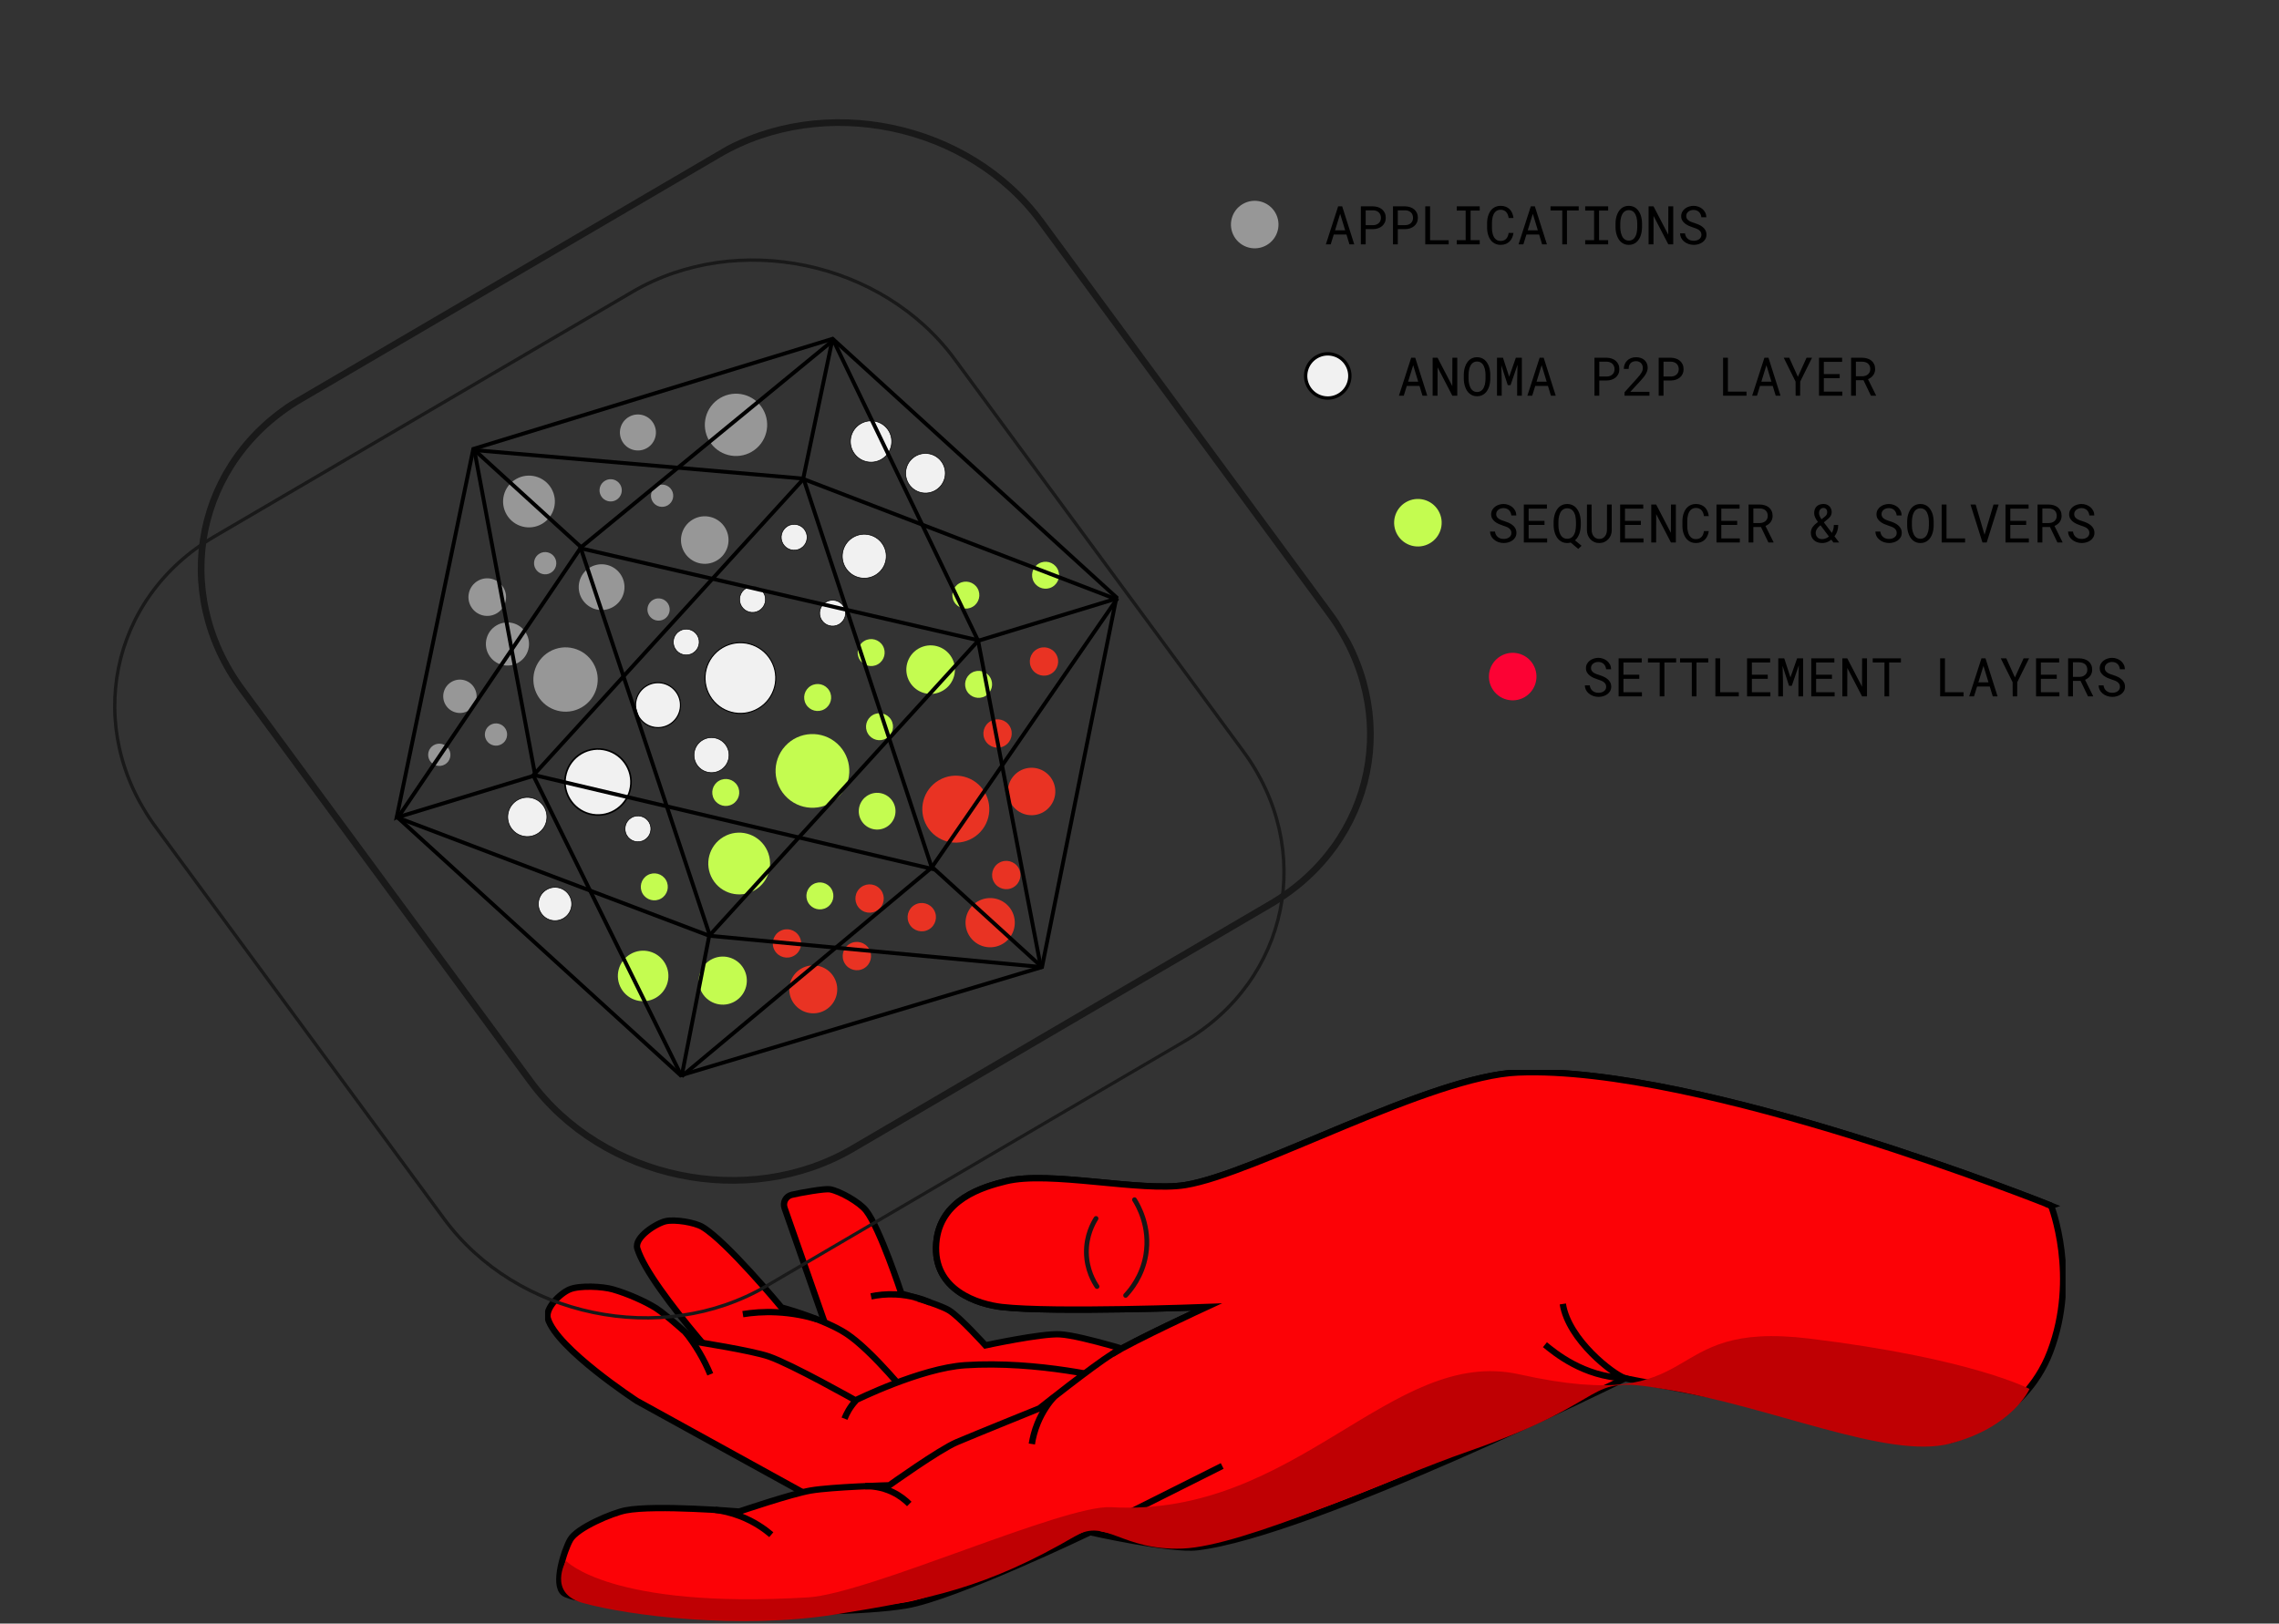 <svg width="682" height="486" viewBox="0 0 682 486" fill="none" xmlns="http://www.w3.org/2000/svg">
<rect x="0" y="0" width="682" height="486" fill="#333333" stroke="none"/>
<g clip-path="url(#clip0_2270_113273)">
<path d="M343.321 406.028C343.321 406.028 323.869 399.746 317.119 399.41C311.504 399.132 294.893 402.719 294.893 402.719C294.893 402.719 287.25 394.241 284.044 392.265C280.822 390.274 269.753 387.235 269.753 387.235C269.753 387.235 263.34 367.682 259.167 362.36C257.227 359.893 251.429 356.562 248.34 356.006C246.861 355.742 239.35 357.06 236.905 357.66C235.155 358.092 234.174 359.937 234.789 361.628L250.902 407.697L276.635 425.076L336.71 426.664L343.328 406.02L343.321 406.028Z" fill="#FC0206"/>
<path d="M272.396 418.524C272.396 418.524 261.144 404.417 253.348 399.256C246.678 394.841 233.859 391.371 233.859 391.371C233.859 391.371 217.475 371.591 210.213 367.286C207.826 365.874 201.977 364.959 199.268 365.537C196.523 366.122 189.671 370.368 190.725 373.758C194.619 386.306 224.093 417.623 224.093 417.623L260.354 430.339L272.396 418.516V418.524Z" fill="#FC0206"/>
<path d="M250.544 452.404L190.579 419.351C190.579 419.351 166.595 403.692 163.938 394.666C163.052 391.657 167.584 387.162 170.475 385.962C173.462 384.717 180.315 385.069 183.426 385.962C187.892 387.243 193.156 389.593 196.347 391.606C199.539 393.619 208.302 401.679 208.302 401.679C208.302 401.679 224.855 404.241 230.111 406.057C236.971 408.436 256.005 419.175 256.005 419.175C256.005 419.175 275.479 409.534 288.832 408.663C310.729 407.228 332.867 412.872 332.867 412.872L261.796 460.574L250.551 452.397L250.544 452.404Z" fill="#FC0206"/>
<path d="M613.821 360.918C613.821 360.918 509.066 318.809 454.299 321.035C428.039 322.104 375.738 351.328 354.72 354.732C341.447 356.884 314.001 350.347 300.956 353.612C294.198 355.303 281.196 358.992 280.172 372.148C279.059 386.401 293.02 390.464 299.828 391.247C315.034 392.997 361.053 391.247 361.053 391.247C361.053 391.247 339.551 401.159 332.845 405.288C327.054 408.853 311.066 421.577 311.066 421.577C311.066 421.577 292.28 429.175 286.35 431.686C281.028 433.941 266.13 444.607 266.13 444.607C266.13 444.607 249.131 445.069 242.63 446.167C236.891 447.14 221.195 452.47 221.195 452.47C221.195 452.47 196.179 450.369 187.226 452.111C183.206 452.894 172.664 457.331 170.644 460.896C168.777 464.197 165.556 474.337 168.696 476.833C174.165 481.189 246.371 484.732 271.181 480.552C285.787 478.092 326.227 458.648 326.227 458.648C326.227 458.648 350.269 464.102 358.307 463.143C392.467 459.073 486.298 412.594 486.298 412.594L583.417 431.13C583.417 431.13 605.629 425.413 613.52 404.673C622.115 382.082 613.799 360.925 613.799 360.925L613.821 360.918Z" fill="#FC0206"/>
<path d="M462.33 402.528C465.236 404.871 473.699 412.074 486.32 412.587C482.836 411.452 469.351 401.115 467.681 390.325" fill="#FC0206"/>
<path d="M214.072 451.964C216.121 452.228 218.684 452.762 221.48 453.838C225.704 455.464 228.801 457.682 230.814 459.387" fill="#FC0206"/>
<path d="M258.911 444.871C260.61 444.842 263.707 445.017 267.082 446.628C269.41 447.741 271.057 449.154 272.104 450.2" fill="#FC0206"/>
<path d="M315.377 418.187C313.898 419.871 311.98 422.448 310.531 425.976C309.557 428.341 309.052 430.5 308.781 432.243" fill="#FC0206"/>
<path d="M205.191 398.882C206.494 400.529 207.885 402.491 209.232 404.768C210.638 407.14 211.714 409.38 212.549 411.379" fill="#FC0206"/>
<path d="M252.726 424.666C253.261 423.312 254.256 421.262 256.094 419.278Z" fill="#FC0206"/>
<path d="M244.424 394.885C241.334 393.948 237.235 393.041 232.366 392.814C228.464 392.631 225.053 392.938 222.3 393.377" fill="#FC0206"/>
<path d="M278.377 389.9C276.093 388.897 272.535 387.682 268.055 387.47C265.119 387.331 262.6 387.653 260.675 388.063" fill="#FC0206"/>
<path d="M613.82 360.918C613.82 360.918 509.066 318.809 454.298 321.035C428.038 322.104 375.738 351.328 354.72 354.732C341.447 356.884 314.001 350.347 300.955 353.612C294.198 355.303 281.196 358.992 280.171 372.148C279.058 386.401 293.019 390.464 299.828 391.247C315.033 392.997 361.052 391.247 361.052 391.247C361.052 391.247 339.551 401.159 332.845 405.288" fill="#FC0206"/>
<path d="M328.283 385.105C327.361 383.736 325.194 380.112 325.113 374.988C325.033 369.834 327.112 366.13 327.99 364.739" fill="#FC0206"/>
<path d="M336.848 387.762C338.364 386.145 341.797 382.038 342.881 375.727C344.345 367.235 340.524 360.749 339.506 359.124" fill="#FC0206"/>
<path d="M343.321 406.028C343.321 406.028 323.869 399.746 317.119 399.41C311.504 399.132 294.893 402.719 294.893 402.719C294.893 402.719 287.25 394.241 284.044 392.265C280.822 390.274 269.753 387.235 269.753 387.235C269.753 387.235 263.34 367.682 259.167 362.36C257.227 359.893 251.429 356.562 248.34 356.006C246.861 355.742 239.35 357.06 236.905 357.66C235.155 358.092 234.174 359.937 234.789 361.628L250.902 407.697L276.635 425.076L336.71 426.664L343.328 406.02L343.321 406.028Z" fill="#FC0206" stroke="black" stroke-width="1.89" stroke-miterlimit="10"/>
<path d="M272.396 418.524C272.396 418.524 261.144 404.417 253.348 399.256C246.678 394.841 233.859 391.371 233.859 391.371C233.859 391.371 217.475 371.591 210.213 367.286C207.826 365.874 201.977 364.959 199.268 365.537C196.523 366.122 189.671 370.368 190.725 373.758C194.619 386.306 224.093 417.623 224.093 417.623L260.354 430.339L272.396 418.516V418.524Z" fill="#FC0206" stroke="black" stroke-width="1.89" stroke-miterlimit="10"/>
<path d="M250.544 452.404L190.579 419.351C190.579 419.351 166.595 403.692 163.938 394.666C163.052 391.657 167.584 387.162 170.475 385.962C173.462 384.717 180.315 385.069 183.426 385.962C187.892 387.243 193.156 389.593 196.347 391.606C199.539 393.619 208.302 401.679 208.302 401.679C208.302 401.679 224.855 404.241 230.111 406.057C236.971 408.436 256.005 419.175 256.005 419.175C256.005 419.175 275.479 409.534 288.832 408.663C310.729 407.228 332.867 412.872 332.867 412.872L261.796 460.574L250.551 452.397L250.544 452.404Z" fill="#FC0206" stroke="black" stroke-width="1.89" stroke-miterlimit="10"/>
<path d="M613.821 360.918C613.821 360.918 509.066 318.809 454.299 321.035C428.039 322.104 375.738 351.328 354.72 354.732C341.447 356.884 314.001 350.347 300.956 353.612C294.198 355.303 281.196 358.992 280.172 372.148C279.059 386.401 293.02 390.464 299.828 391.247C315.034 392.997 361.053 391.247 361.053 391.247C361.053 391.247 339.551 401.159 332.845 405.288C327.054 408.853 311.066 421.577 311.066 421.577C311.066 421.577 292.28 429.175 286.35 431.686C281.028 433.941 266.13 444.607 266.13 444.607C266.13 444.607 249.131 445.069 242.63 446.167C236.891 447.14 221.195 452.47 221.195 452.47C221.195 452.47 196.179 450.369 187.226 452.111C183.206 452.894 172.664 457.331 170.644 460.896C168.777 464.197 165.556 474.337 168.696 476.833C174.165 481.189 246.371 484.732 271.181 480.552C285.787 478.092 326.227 458.648 326.227 458.648C326.227 458.648 350.269 464.102 358.307 463.143C392.467 459.073 486.298 412.594 486.298 412.594L583.417 431.13C583.417 431.13 605.629 425.413 613.52 404.673C622.115 382.082 613.799 360.925 613.799 360.925L613.821 360.918Z" fill="#FC0206" stroke="black" stroke-width="1.89" stroke-miterlimit="10"/>
<path d="M365.744 438.824L326.241 458.641" stroke="black" stroke-width="1.89" stroke-miterlimit="10"/>
<path d="M462.33 402.528C465.236 404.871 473.699 412.074 486.32 412.587C482.836 411.452 469.351 401.115 467.681 390.325" fill="#FC0206"/>
<path d="M462.33 402.528C465.236 404.871 473.699 412.074 486.32 412.587C482.836 411.452 469.351 401.115 467.681 390.325" stroke="black" stroke-width="1.89" stroke-miterlimit="10"/>
<path d="M214.072 451.964C216.121 452.228 218.684 452.762 221.48 453.838C225.704 455.464 228.801 457.682 230.814 459.387" fill="#FC0206"/>
<path d="M214.072 451.964C216.121 452.228 218.684 452.762 221.48 453.838C225.704 455.464 228.801 457.682 230.814 459.387" stroke="black" stroke-width="1.89" stroke-miterlimit="10"/>
<path d="M258.911 444.871C260.61 444.842 263.707 445.017 267.082 446.628C269.41 447.741 271.057 449.154 272.104 450.2" fill="#FC0206"/>
<path d="M258.911 444.871C260.61 444.842 263.707 445.017 267.082 446.628C269.41 447.741 271.057 449.154 272.104 450.2" stroke="black" stroke-width="1.89" stroke-miterlimit="10"/>
<path d="M315.377 418.187C313.898 419.871 311.98 422.448 310.531 425.976C309.557 428.341 309.052 430.5 308.781 432.243" fill="#FC0206"/>
<path d="M315.377 418.187C313.898 419.871 311.98 422.448 310.531 425.976C309.557 428.341 309.052 430.5 308.781 432.243" stroke="black" stroke-width="1.89" stroke-miterlimit="10"/>
<path d="M205.191 398.882C206.494 400.529 207.885 402.491 209.232 404.768C210.638 407.14 211.714 409.38 212.549 411.379" fill="#FC0206"/>
<path d="M205.191 398.882C206.494 400.529 207.885 402.491 209.232 404.768C210.638 407.14 211.714 409.38 212.549 411.379" stroke="black" stroke-width="1.89" stroke-miterlimit="10"/>
<path d="M252.726 424.666C253.261 423.312 254.256 421.262 256.094 419.278Z" fill="#FC0206"/>
<path d="M252.726 424.666C253.261 423.312 254.256 421.262 256.094 419.278" stroke="black" stroke-width="1.89" stroke-miterlimit="10"/>
<path d="M244.424 394.885C241.334 393.948 237.235 393.041 232.366 392.814C228.464 392.631 225.053 392.938 222.3 393.377" fill="#FC0206"/>
<path d="M244.424 394.885C241.334 393.948 237.235 393.041 232.366 392.814C228.464 392.631 225.053 392.938 222.3 393.377" stroke="black" stroke-width="1.89" stroke-miterlimit="10"/>
<path d="M278.377 389.9C276.093 388.897 272.535 387.682 268.055 387.47C265.119 387.331 262.6 387.653 260.675 388.063" fill="#FC0206"/>
<path d="M278.377 389.9C276.093 388.897 272.535 387.682 268.055 387.47C265.119 387.331 262.6 387.653 260.675 388.063" stroke="black" stroke-width="1.89" stroke-miterlimit="10"/>
<path d="M613.82 360.918C613.82 360.918 509.066 318.809 454.298 321.035C428.038 322.104 375.738 351.328 354.72 354.732C341.447 356.884 314.001 350.347 300.955 353.612C294.198 355.303 281.196 358.992 280.171 372.148C279.058 386.401 293.019 390.464 299.828 391.247C315.033 392.997 361.052 391.247 361.052 391.247C361.052 391.247 339.551 401.159 332.845 405.288" fill="#FC0206"/>
<path d="M613.82 360.918C613.82 360.918 509.066 318.809 454.298 321.035C428.038 322.104 375.738 351.328 354.72 354.732C341.447 356.884 314.001 350.347 300.955 353.612C294.198 355.303 281.196 358.992 280.171 372.148C279.058 386.401 293.019 390.464 299.828 391.247C315.033 392.997 361.052 391.247 361.052 391.247C361.052 391.247 339.551 401.159 332.845 405.288" stroke="black" stroke-width="1.89" stroke-miterlimit="10"/>
<path d="M328.283 385.105C327.361 383.736 325.194 380.112 325.113 374.988C325.033 369.834 327.112 366.13 327.99 364.739" stroke="#161616" stroke-width="1.43" stroke-miterlimit="10" stroke-linecap="round"/>
<path d="M336.848 387.762C338.364 386.145 341.797 382.038 342.881 375.727C344.345 367.235 340.524 360.749 339.506 359.124" stroke="#161616" stroke-width="1.43" stroke-miterlimit="10" stroke-linecap="round"/>
<path d="M607.342 415.771C607.342 415.771 590.233 406.628 541.461 400.691C494.937 395.024 512.119 424.168 454.599 411.386C416.479 402.916 387.964 454.358 332.523 451.166C318.431 450.354 259.944 477.074 241.752 478.165C182.665 481.708 169.37 467.213 169.37 467.213C169.37 467.213 163.814 476.862 174.348 479.812C188.104 483.67 221.392 487.814 249.812 483.297C278.232 478.78 295.106 475.376 321.945 459.724C330.949 454.475 335.576 464.197 353.864 463.546C372.151 462.894 415.857 442.645 439.467 434.431C484.724 418.692 472.725 411.386 497.785 415.778C529.784 420.808 564.903 437.052 583.637 432.111C602.371 427.177 607.342 415.771 607.342 415.771Z" fill="#BF0003"/>
</g>
<path d="M402.93 70.198H399.133L398.219 73.143H396.773L400.445 61.768H401.656L405.266 73.143H403.828L402.93 70.198ZM399.523 68.94H402.547L401.047 64.002L399.523 68.94ZM408.688 68.581V73.143H407.242V61.768H410.93C411.44 61.779 411.922 61.859 412.375 62.01C412.833 62.161 413.234 62.38 413.578 62.666C413.922 62.953 414.193 63.307 414.391 63.729C414.594 64.151 414.695 64.635 414.695 65.182C414.695 65.729 414.594 66.213 414.391 66.635C414.193 67.052 413.922 67.403 413.578 67.69C413.234 67.976 412.833 68.195 412.375 68.346C411.922 68.497 411.44 68.575 410.93 68.581H408.688ZM408.688 67.393H410.93C411.263 67.388 411.57 67.336 411.852 67.237C412.133 67.133 412.378 66.987 412.586 66.799C412.794 66.612 412.956 66.385 413.07 66.12C413.19 65.849 413.25 65.541 413.25 65.198C413.25 64.854 413.19 64.544 413.07 64.268C412.956 63.992 412.797 63.758 412.594 63.565C412.385 63.372 412.138 63.224 411.852 63.12C411.57 63.016 411.263 62.961 410.93 62.956H408.688V67.393ZM418.297 68.581V73.143H416.852V61.768H420.539C421.049 61.779 421.531 61.859 421.984 62.01C422.443 62.161 422.844 62.38 423.188 62.666C423.531 62.953 423.802 63.307 424 63.729C424.203 64.151 424.305 64.635 424.305 65.182C424.305 65.729 424.203 66.213 424 66.635C423.802 67.052 423.531 67.403 423.188 67.69C422.844 67.976 422.443 68.195 421.984 68.346C421.531 68.497 421.049 68.575 420.539 68.581H418.297ZM418.297 67.393H420.539C420.872 67.388 421.18 67.336 421.461 67.237C421.742 67.133 421.987 66.987 422.195 66.799C422.404 66.612 422.565 66.385 422.68 66.12C422.799 65.849 422.859 65.541 422.859 65.198C422.859 64.854 422.799 64.544 422.68 64.268C422.565 63.992 422.406 63.758 422.203 63.565C421.995 63.372 421.747 63.224 421.461 63.12C421.18 63.016 420.872 62.961 420.539 62.956H418.297V67.393ZM427.961 71.916H433.523V73.143H426.516V61.768H427.961V71.916ZM435.938 61.768H442.812V63.026H440.086V71.893H442.812V73.143H435.938V71.893H438.602V63.026H435.938V61.768ZM452.914 69.721C452.846 70.247 452.711 70.732 452.508 71.174C452.305 71.612 452.042 71.987 451.719 72.299C451.391 72.617 451.003 72.864 450.555 73.041C450.112 73.213 449.617 73.299 449.07 73.299C448.602 73.299 448.174 73.234 447.789 73.104C447.409 72.969 447.07 72.784 446.773 72.549C446.471 72.315 446.211 72.039 445.992 71.721C445.779 71.403 445.602 71.057 445.461 70.682C445.315 70.307 445.206 69.914 445.133 69.502C445.065 69.091 445.029 68.674 445.023 68.252V66.666C445.029 66.245 445.065 65.828 445.133 65.416C445.206 65.005 445.315 64.612 445.461 64.237C445.602 63.862 445.779 63.516 445.992 63.198C446.211 62.875 446.471 62.596 446.773 62.362C447.07 62.127 447.409 61.945 447.789 61.815C448.169 61.679 448.596 61.612 449.07 61.612C449.638 61.612 450.146 61.7 450.594 61.877C451.042 62.049 451.427 62.294 451.75 62.612C452.073 62.935 452.331 63.32 452.523 63.768C452.721 64.216 452.852 64.711 452.914 65.252H451.469C451.422 64.909 451.341 64.588 451.227 64.291C451.112 63.995 450.958 63.734 450.766 63.51C450.573 63.286 450.336 63.112 450.055 62.987C449.779 62.857 449.451 62.791 449.07 62.791C448.727 62.791 448.422 62.849 448.156 62.963C447.896 63.073 447.672 63.224 447.484 63.416C447.292 63.609 447.13 63.833 447 64.088C446.875 64.344 446.773 64.614 446.695 64.901C446.617 65.187 446.56 65.482 446.523 65.784C446.492 66.081 446.477 66.37 446.477 66.651V68.252C446.477 68.534 446.492 68.825 446.523 69.127C446.56 69.424 446.617 69.716 446.695 70.002C446.773 70.294 446.875 70.567 447 70.823C447.125 71.078 447.284 71.302 447.477 71.495C447.669 71.692 447.896 71.849 448.156 71.963C448.417 72.073 448.721 72.127 449.07 72.127C449.451 72.127 449.779 72.067 450.055 71.948C450.336 71.828 450.573 71.659 450.766 71.44C450.958 71.226 451.112 70.974 451.227 70.682C451.341 70.385 451.422 70.065 451.469 69.721H452.914ZM460.586 70.198H456.789L455.875 73.143H454.43L458.102 61.768H459.312L462.922 73.143H461.484L460.586 70.198ZM457.18 68.94H460.203L458.703 64.002L457.18 68.94ZM472.438 63.002H468.922V73.143H467.516V63.002H464V61.768H472.438V63.002ZM474.375 61.768H481.25V63.026H478.523V71.893H481.25V73.143H474.375V71.893H477.039V63.026H474.375V61.768ZM491.383 68.112C491.378 68.518 491.341 68.93 491.273 69.346C491.211 69.758 491.112 70.156 490.977 70.541C490.841 70.927 490.667 71.286 490.453 71.62C490.245 71.953 489.995 72.245 489.703 72.495C489.411 72.745 489.076 72.942 488.695 73.088C488.32 73.229 487.898 73.299 487.43 73.299C486.961 73.299 486.536 73.229 486.156 73.088C485.781 72.942 485.448 72.745 485.156 72.495C484.865 72.245 484.612 71.953 484.398 71.62C484.185 71.281 484.01 70.919 483.875 70.534C483.734 70.148 483.63 69.75 483.562 69.338C483.495 68.927 483.458 68.518 483.453 68.112V66.815C483.458 66.409 483.492 66 483.555 65.588C483.622 65.172 483.727 64.771 483.867 64.385C484.003 64 484.174 63.641 484.383 63.307C484.596 62.969 484.849 62.672 485.141 62.416C485.432 62.166 485.766 61.971 486.141 61.831C486.521 61.685 486.945 61.612 487.414 61.612C487.883 61.612 488.307 61.685 488.688 61.831C489.068 61.971 489.404 62.166 489.695 62.416C489.987 62.666 490.237 62.961 490.445 63.299C490.659 63.633 490.836 63.992 490.977 64.377C491.112 64.763 491.211 65.164 491.273 65.581C491.341 65.997 491.378 66.409 491.383 66.815V68.112ZM489.953 66.799C489.948 66.528 489.93 66.247 489.898 65.956C489.867 65.659 489.815 65.364 489.742 65.073C489.664 64.786 489.562 64.513 489.438 64.252C489.312 63.987 489.156 63.752 488.969 63.549C488.781 63.351 488.56 63.195 488.305 63.081C488.049 62.961 487.753 62.901 487.414 62.901C487.081 62.901 486.786 62.961 486.531 63.081C486.276 63.2 486.055 63.359 485.867 63.557C485.68 63.76 485.523 63.995 485.398 64.26C485.273 64.521 485.174 64.794 485.102 65.081C485.023 65.372 484.966 65.666 484.93 65.963C484.898 66.255 484.88 66.534 484.875 66.799V68.112C484.88 68.377 484.898 68.659 484.93 68.956C484.966 69.252 485.023 69.544 485.102 69.831C485.18 70.122 485.281 70.401 485.406 70.666C485.531 70.932 485.688 71.164 485.875 71.362C486.062 71.565 486.284 71.726 486.539 71.846C486.794 71.966 487.091 72.026 487.43 72.026C487.768 72.026 488.065 71.966 488.32 71.846C488.581 71.726 488.805 71.565 488.992 71.362C489.174 71.164 489.326 70.935 489.445 70.674C489.57 70.409 489.672 70.13 489.75 69.838C489.823 69.552 489.872 69.26 489.898 68.963C489.93 68.666 489.948 68.383 489.953 68.112V66.799ZM500.719 73.143H499.25L494.836 64.643L494.812 73.143H493.352V61.768H494.82L499.234 70.252L499.258 61.768H500.719V73.143ZM509.156 70.268C509.156 69.919 509.076 69.625 508.914 69.385C508.758 69.146 508.555 68.942 508.305 68.776C508.055 68.614 507.779 68.479 507.477 68.37C507.18 68.26 506.893 68.161 506.617 68.073C506.216 67.942 505.807 67.786 505.391 67.604C504.979 67.416 504.604 67.192 504.266 66.932C503.922 66.666 503.641 66.354 503.422 65.995C503.208 65.63 503.102 65.203 503.102 64.713C503.102 64.224 503.208 63.786 503.422 63.401C503.641 63.016 503.924 62.69 504.273 62.424C504.622 62.159 505.018 61.958 505.461 61.823C505.904 61.682 506.349 61.612 506.797 61.612C507.292 61.612 507.768 61.695 508.227 61.862C508.685 62.023 509.091 62.252 509.445 62.549C509.799 62.846 510.083 63.206 510.297 63.627C510.51 64.049 510.622 64.521 510.633 65.041H509.148C509.107 64.713 509.026 64.416 508.906 64.151C508.786 63.88 508.628 63.648 508.43 63.456C508.232 63.263 507.995 63.114 507.719 63.01C507.448 62.901 507.141 62.846 506.797 62.846C506.521 62.846 506.25 62.885 505.984 62.963C505.724 63.041 505.492 63.159 505.289 63.315C505.081 63.471 504.914 63.664 504.789 63.893C504.669 64.122 504.609 64.388 504.609 64.69C504.615 65.018 504.698 65.297 504.859 65.526C505.021 65.75 505.227 65.94 505.477 66.096C505.721 66.252 505.987 66.383 506.273 66.487C506.565 66.591 506.839 66.682 507.094 66.76C507.516 66.891 507.938 67.049 508.359 67.237C508.781 67.419 509.167 67.653 509.516 67.94C509.859 68.206 510.135 68.531 510.344 68.916C510.557 69.302 510.664 69.747 510.664 70.252C510.664 70.763 510.549 71.208 510.32 71.588C510.096 71.969 509.805 72.284 509.445 72.534C509.086 72.789 508.68 72.982 508.227 73.112C507.773 73.237 507.32 73.299 506.867 73.299C506.326 73.299 505.792 73.208 505.266 73.026C504.745 72.844 504.292 72.581 503.906 72.237C503.562 71.94 503.289 71.594 503.086 71.198C502.888 70.797 502.781 70.351 502.766 69.862H504.242C504.289 70.216 504.385 70.531 504.531 70.807C504.677 71.078 504.865 71.307 505.094 71.495C505.323 71.687 505.586 71.833 505.883 71.932C506.185 72.026 506.513 72.073 506.867 72.073C507.148 72.073 507.424 72.039 507.695 71.971C507.971 71.898 508.216 71.786 508.43 71.635C508.643 71.489 508.818 71.305 508.953 71.081C509.089 70.851 509.156 70.581 509.156 70.268Z" fill="black"/>
<path d="M424.789 115.513H420.992L420.078 118.458H418.633L422.305 107.083H423.516L427.125 118.458H425.688L424.789 115.513ZM421.383 114.255H424.406L422.906 109.317L421.383 114.255ZM436.094 118.458H434.625L430.211 109.958L430.188 118.458H428.727V107.083H430.195L434.609 115.567L434.633 107.083H436.094V118.458ZM445.977 113.427C445.971 113.833 445.935 114.244 445.867 114.661C445.805 115.073 445.706 115.471 445.57 115.856C445.435 116.242 445.26 116.601 445.047 116.935C444.839 117.268 444.589 117.56 444.297 117.81C444.005 118.06 443.669 118.257 443.289 118.403C442.914 118.544 442.492 118.614 442.023 118.614C441.555 118.614 441.13 118.544 440.75 118.403C440.375 118.257 440.042 118.06 439.75 117.81C439.458 117.56 439.206 117.268 438.992 116.935C438.779 116.596 438.604 116.234 438.469 115.849C438.328 115.463 438.224 115.065 438.156 114.653C438.089 114.242 438.052 113.833 438.047 113.427V112.13C438.052 111.724 438.086 111.315 438.148 110.903C438.216 110.487 438.32 110.086 438.461 109.7C438.596 109.315 438.768 108.955 438.977 108.622C439.19 108.284 439.443 107.987 439.734 107.731C440.026 107.481 440.359 107.286 440.734 107.146C441.115 107 441.539 106.927 442.008 106.927C442.477 106.927 442.901 107 443.281 107.146C443.661 107.286 443.997 107.481 444.289 107.731C444.581 107.981 444.831 108.276 445.039 108.614C445.253 108.948 445.43 109.307 445.57 109.692C445.706 110.078 445.805 110.479 445.867 110.896C445.935 111.312 445.971 111.724 445.977 112.13V113.427ZM444.547 112.114C444.542 111.843 444.523 111.562 444.492 111.271C444.461 110.974 444.409 110.679 444.336 110.388C444.258 110.101 444.156 109.828 444.031 109.567C443.906 109.302 443.75 109.067 443.562 108.864C443.375 108.666 443.154 108.51 442.898 108.396C442.643 108.276 442.346 108.216 442.008 108.216C441.674 108.216 441.38 108.276 441.125 108.396C440.87 108.515 440.648 108.674 440.461 108.872C440.273 109.075 440.117 109.31 439.992 109.575C439.867 109.836 439.768 110.109 439.695 110.396C439.617 110.687 439.56 110.981 439.523 111.278C439.492 111.57 439.474 111.849 439.469 112.114V113.427C439.474 113.692 439.492 113.974 439.523 114.271C439.56 114.567 439.617 114.859 439.695 115.146C439.773 115.437 439.875 115.716 440 115.981C440.125 116.247 440.281 116.479 440.469 116.677C440.656 116.88 440.878 117.041 441.133 117.161C441.388 117.281 441.685 117.341 442.023 117.341C442.362 117.341 442.659 117.281 442.914 117.161C443.174 117.041 443.398 116.88 443.586 116.677C443.768 116.479 443.919 116.25 444.039 115.989C444.164 115.724 444.266 115.445 444.344 115.153C444.417 114.867 444.466 114.575 444.492 114.278C444.523 113.981 444.542 113.698 444.547 113.427V112.114ZM449.773 107.083L451.625 112.771L453.625 107.083H455.422V118.458H454.016V113.919L454.133 109.169L452.031 115.294H451.203L449.273 109.333L449.391 113.919V118.458H447.984V107.083H449.773ZM463.227 115.513H459.43L458.516 118.458H457.07L460.742 107.083H461.953L465.562 118.458H464.125L463.227 115.513ZM459.82 114.255H462.844L461.344 109.317L459.82 114.255ZM478.594 113.896V118.458H477.148V107.083H480.836C481.346 107.093 481.828 107.174 482.281 107.325C482.74 107.476 483.141 107.695 483.484 107.981C483.828 108.268 484.099 108.622 484.297 109.044C484.5 109.466 484.602 109.95 484.602 110.497C484.602 111.044 484.5 111.528 484.297 111.95C484.099 112.367 483.828 112.718 483.484 113.005C483.141 113.291 482.74 113.51 482.281 113.661C481.828 113.812 481.346 113.89 480.836 113.896H478.594ZM478.594 112.708H480.836C481.169 112.703 481.477 112.651 481.758 112.552C482.039 112.448 482.284 112.302 482.492 112.114C482.701 111.927 482.862 111.7 482.977 111.435C483.096 111.164 483.156 110.856 483.156 110.513C483.156 110.169 483.096 109.859 482.977 109.583C482.862 109.307 482.703 109.073 482.5 108.88C482.292 108.687 482.044 108.539 481.758 108.435C481.477 108.33 481.169 108.276 480.836 108.271H478.594V112.708ZM493.602 118.458H486.148V117.419L489.875 113.278C490.208 112.909 490.487 112.58 490.711 112.294C490.935 112.007 491.115 111.742 491.25 111.497C491.385 111.257 491.482 111.031 491.539 110.817C491.596 110.599 491.625 110.375 491.625 110.146C491.625 109.864 491.578 109.601 491.484 109.356C491.396 109.106 491.266 108.89 491.094 108.708C490.917 108.526 490.703 108.382 490.453 108.278C490.208 108.169 489.93 108.114 489.617 108.114C489.237 108.114 488.906 108.169 488.625 108.278C488.349 108.388 488.12 108.541 487.938 108.739C487.75 108.942 487.609 109.187 487.516 109.474C487.427 109.76 487.383 110.08 487.383 110.435H485.93C485.93 109.955 486.013 109.505 486.18 109.083C486.346 108.656 486.589 108.284 486.906 107.966C487.219 107.648 487.602 107.396 488.055 107.208C488.513 107.021 489.034 106.927 489.617 106.927C490.154 106.927 490.635 107.007 491.062 107.169C491.495 107.325 491.859 107.544 492.156 107.825C492.453 108.106 492.68 108.44 492.836 108.825C492.997 109.211 493.078 109.63 493.078 110.083C493.078 110.422 493.021 110.757 492.906 111.091C492.792 111.419 492.638 111.744 492.445 112.067C492.247 112.39 492.018 112.711 491.758 113.028C491.503 113.341 491.232 113.653 490.945 113.966L487.891 117.278H493.602V118.458ZM497.812 113.896V118.458H496.367V107.083H500.055C500.565 107.093 501.047 107.174 501.5 107.325C501.958 107.476 502.359 107.695 502.703 107.981C503.047 108.268 503.318 108.622 503.516 109.044C503.719 109.466 503.82 109.95 503.82 110.497C503.82 111.044 503.719 111.528 503.516 111.95C503.318 112.367 503.047 112.718 502.703 113.005C502.359 113.291 501.958 113.51 501.5 113.661C501.047 113.812 500.565 113.89 500.055 113.896H497.812ZM497.812 112.708H500.055C500.388 112.703 500.695 112.651 500.977 112.552C501.258 112.448 501.503 112.302 501.711 112.114C501.919 111.927 502.081 111.7 502.195 111.435C502.315 111.164 502.375 110.856 502.375 110.513C502.375 110.169 502.315 109.859 502.195 109.583C502.081 109.307 501.922 109.073 501.719 108.88C501.51 108.687 501.263 108.539 500.977 108.435C500.695 108.33 500.388 108.276 500.055 108.271H497.812V112.708ZM517.086 117.231H522.648V118.458H515.641V107.083H517.086V117.231ZM530.492 115.513H526.695L525.781 118.458H524.336L528.008 107.083H529.219L532.828 118.458H531.391L530.492 115.513ZM527.086 114.255H530.109L528.609 109.317L527.086 114.255ZM538.023 112.794L540.617 107.083H542.258L538.719 114.216L538.695 118.458H537.352L537.328 114.216L533.789 107.083H535.438L538.023 112.794ZM550.539 113.2H545.789V117.231H551.328V118.458H544.344V107.083H551.258V108.317H545.789V111.974H550.539V113.2ZM557.656 113.817H555.383V118.458H553.945V107.083H557.281C557.812 107.093 558.312 107.169 558.781 107.31C559.25 107.45 559.661 107.661 560.016 107.942C560.365 108.224 560.638 108.578 560.836 109.005C561.039 109.427 561.141 109.924 561.141 110.497C561.141 110.867 561.086 111.205 560.977 111.513C560.872 111.82 560.727 112.099 560.539 112.349C560.352 112.599 560.128 112.82 559.867 113.013C559.607 113.205 559.32 113.369 559.008 113.505L561.422 118.364L561.414 118.458H559.891L557.656 113.817ZM555.383 112.63H557.32C557.643 112.625 557.948 112.575 558.234 112.481C558.521 112.382 558.773 112.242 558.992 112.06C559.206 111.877 559.375 111.656 559.5 111.396C559.625 111.13 559.688 110.825 559.688 110.481C559.688 110.117 559.628 109.799 559.508 109.528C559.388 109.252 559.221 109.021 559.008 108.833C558.794 108.651 558.539 108.513 558.242 108.419C557.951 108.325 557.63 108.276 557.281 108.271H555.383V112.63Z" fill="black"/>
<path d="M452.289 159.519C452.289 159.17 452.208 158.876 452.047 158.636C451.891 158.397 451.688 158.194 451.438 158.027C451.188 157.865 450.911 157.73 450.609 157.621C450.312 157.511 450.026 157.412 449.75 157.324C449.349 157.194 448.94 157.037 448.523 156.855C448.112 156.667 447.737 156.444 447.398 156.183C447.055 155.917 446.773 155.605 446.555 155.246C446.341 154.881 446.234 154.454 446.234 153.964C446.234 153.475 446.341 153.037 446.555 152.652C446.773 152.266 447.057 151.941 447.406 151.675C447.755 151.41 448.151 151.209 448.594 151.074C449.036 150.933 449.482 150.863 449.93 150.863C450.424 150.863 450.901 150.946 451.359 151.113C451.818 151.274 452.224 151.503 452.578 151.8C452.932 152.097 453.216 152.457 453.43 152.878C453.643 153.3 453.755 153.772 453.766 154.292H452.281C452.24 153.964 452.159 153.667 452.039 153.402C451.919 153.131 451.76 152.899 451.562 152.707C451.365 152.514 451.128 152.365 450.852 152.261C450.581 152.152 450.273 152.097 449.93 152.097C449.654 152.097 449.383 152.136 449.117 152.214C448.857 152.292 448.625 152.41 448.422 152.566C448.214 152.722 448.047 152.915 447.922 153.144C447.802 153.373 447.742 153.639 447.742 153.941C447.747 154.269 447.831 154.548 447.992 154.777C448.154 155.001 448.359 155.191 448.609 155.347C448.854 155.503 449.12 155.634 449.406 155.738C449.698 155.842 449.971 155.933 450.227 156.011C450.648 156.141 451.07 156.3 451.492 156.488C451.914 156.67 452.299 156.904 452.648 157.191C452.992 157.457 453.268 157.782 453.477 158.167C453.69 158.553 453.797 158.998 453.797 159.503C453.797 160.014 453.682 160.459 453.453 160.839C453.229 161.22 452.938 161.535 452.578 161.785C452.219 162.04 451.812 162.233 451.359 162.363C450.906 162.488 450.453 162.55 450 162.55C449.458 162.55 448.924 162.459 448.398 162.277C447.878 162.095 447.424 161.832 447.039 161.488C446.695 161.191 446.422 160.845 446.219 160.449C446.021 160.048 445.914 159.602 445.898 159.113H447.375C447.422 159.467 447.518 159.782 447.664 160.058C447.81 160.329 447.997 160.558 448.227 160.746C448.456 160.938 448.719 161.084 449.016 161.183C449.318 161.277 449.646 161.324 450 161.324C450.281 161.324 450.557 161.29 450.828 161.222C451.104 161.149 451.349 161.037 451.562 160.886C451.776 160.74 451.951 160.556 452.086 160.332C452.221 160.102 452.289 159.832 452.289 159.519ZM462.203 157.136H457.453V161.167H462.992V162.394H456.008V151.019H462.922V152.253H457.453V155.91H462.203V157.136ZM473.055 157.214C473.049 157.636 473.013 158.061 472.945 158.488C472.878 158.915 472.776 159.326 472.641 159.722C472.5 160.118 472.32 160.49 472.102 160.839C471.888 161.183 471.63 161.483 471.328 161.738L473.289 163.371L472.297 164.316L470.047 162.41C469.885 162.457 469.716 162.49 469.539 162.511C469.367 162.537 469.188 162.55 469 162.55C468.516 162.55 468.081 162.477 467.695 162.332C467.31 162.181 466.969 161.977 466.672 161.722C466.37 161.467 466.109 161.167 465.891 160.824C465.672 160.475 465.492 160.102 465.352 159.707C465.211 159.311 465.107 158.902 465.039 158.48C464.971 158.053 464.935 157.631 464.93 157.214V156.214C464.935 155.798 464.971 155.376 465.039 154.949C465.107 154.522 465.211 154.11 465.352 153.714C465.492 153.319 465.669 152.949 465.883 152.605C466.096 152.256 466.354 151.951 466.656 151.691C466.953 151.436 467.294 151.235 467.68 151.089C468.07 150.938 468.508 150.863 468.992 150.863C469.477 150.863 469.911 150.938 470.297 151.089C470.688 151.235 471.034 151.436 471.336 151.691C471.633 151.946 471.888 152.248 472.102 152.597C472.32 152.941 472.5 153.311 472.641 153.707C472.776 154.102 472.878 154.516 472.945 154.949C473.013 155.376 473.049 155.798 473.055 156.214V157.214ZM471.617 156.199C471.612 155.912 471.594 155.615 471.562 155.308C471.536 154.996 471.487 154.688 471.414 154.386C471.336 154.089 471.232 153.806 471.102 153.535C470.977 153.264 470.818 153.024 470.625 152.816C470.432 152.613 470.201 152.451 469.93 152.332C469.664 152.212 469.352 152.152 468.992 152.152C468.638 152.152 468.328 152.214 468.062 152.339C467.797 152.459 467.568 152.621 467.375 152.824C467.182 153.032 467.021 153.272 466.891 153.542C466.766 153.813 466.664 154.097 466.586 154.394C466.508 154.696 466.451 155.003 466.414 155.316C466.383 155.623 466.367 155.917 466.367 156.199V157.214C466.367 157.496 466.383 157.792 466.414 158.105C466.451 158.412 466.508 158.717 466.586 159.019C466.664 159.321 466.766 159.608 466.891 159.878C467.021 160.149 467.182 160.389 467.375 160.597C467.568 160.806 467.797 160.972 468.062 161.097C468.333 161.217 468.646 161.277 469 161.277C469.359 161.277 469.672 161.217 469.938 161.097C470.208 160.972 470.44 160.806 470.633 160.597C470.826 160.394 470.984 160.157 471.109 159.886C471.234 159.615 471.336 159.329 471.414 159.027C471.487 158.725 471.536 158.42 471.562 158.113C471.594 157.8 471.612 157.501 471.617 157.214V156.199ZM482.305 151.019L482.32 158.722C482.32 159.253 482.227 159.751 482.039 160.214C481.852 160.678 481.594 161.082 481.266 161.425C480.938 161.774 480.547 162.05 480.094 162.253C479.641 162.451 479.143 162.55 478.602 162.55C478.049 162.55 477.547 162.451 477.094 162.253C476.641 162.056 476.253 161.782 475.93 161.433C475.607 161.089 475.354 160.686 475.172 160.222C474.99 159.753 474.896 159.253 474.891 158.722L474.906 151.019H476.281L476.312 158.722C476.318 159.061 476.37 159.386 476.469 159.699C476.573 160.011 476.721 160.287 476.914 160.527C477.102 160.766 477.336 160.959 477.617 161.105C477.904 161.251 478.232 161.324 478.602 161.324C478.971 161.324 479.297 161.253 479.578 161.113C479.859 160.967 480.096 160.772 480.289 160.527C480.477 160.287 480.62 160.011 480.719 159.699C480.818 159.386 480.872 159.061 480.883 158.722L480.906 151.019H482.305ZM491.031 157.136H486.281V161.167H491.82V162.394H484.836V151.019H491.75V152.253H486.281V155.91H491.031V157.136ZM501.508 162.394H500.039L495.625 153.894L495.602 162.394H494.141V151.019H495.609L500.023 159.503L500.047 151.019H501.508V162.394ZM511.359 158.972C511.292 159.498 511.156 159.983 510.953 160.425C510.75 160.863 510.487 161.238 510.164 161.55C509.836 161.868 509.448 162.115 509 162.292C508.557 162.464 508.062 162.55 507.516 162.55C507.047 162.55 506.62 162.485 506.234 162.355C505.854 162.22 505.516 162.035 505.219 161.8C504.917 161.566 504.656 161.29 504.438 160.972C504.224 160.654 504.047 160.308 503.906 159.933C503.76 159.558 503.651 159.165 503.578 158.753C503.51 158.342 503.474 157.925 503.469 157.503V155.917C503.474 155.496 503.51 155.079 503.578 154.667C503.651 154.256 503.76 153.863 503.906 153.488C504.047 153.113 504.224 152.766 504.438 152.449C504.656 152.126 504.917 151.847 505.219 151.613C505.516 151.378 505.854 151.196 506.234 151.066C506.615 150.931 507.042 150.863 507.516 150.863C508.083 150.863 508.591 150.951 509.039 151.128C509.487 151.3 509.872 151.545 510.195 151.863C510.518 152.186 510.776 152.571 510.969 153.019C511.167 153.467 511.297 153.962 511.359 154.503H509.914C509.867 154.16 509.786 153.839 509.672 153.542C509.557 153.246 509.404 152.985 509.211 152.761C509.018 152.537 508.781 152.363 508.5 152.238C508.224 152.108 507.896 152.042 507.516 152.042C507.172 152.042 506.867 152.1 506.602 152.214C506.341 152.324 506.117 152.475 505.93 152.667C505.737 152.86 505.576 153.084 505.445 153.339C505.32 153.595 505.219 153.865 505.141 154.152C505.062 154.438 505.005 154.733 504.969 155.035C504.938 155.332 504.922 155.621 504.922 155.902V157.503C504.922 157.785 504.938 158.076 504.969 158.378C505.005 158.675 505.062 158.967 505.141 159.253C505.219 159.545 505.32 159.819 505.445 160.074C505.57 160.329 505.729 160.553 505.922 160.746C506.115 160.944 506.341 161.1 506.602 161.214C506.862 161.324 507.167 161.378 507.516 161.378C507.896 161.378 508.224 161.319 508.5 161.199C508.781 161.079 509.018 160.91 509.211 160.691C509.404 160.477 509.557 160.225 509.672 159.933C509.786 159.636 509.867 159.316 509.914 158.972H511.359ZM519.859 157.136H515.109V161.167H520.648V162.394H513.664V151.019H520.578V152.253H515.109V155.91H519.859V157.136ZM526.977 157.753H524.703V162.394H523.266V151.019H526.602C527.133 151.029 527.633 151.105 528.102 151.246C528.57 151.386 528.982 151.597 529.336 151.878C529.685 152.16 529.958 152.514 530.156 152.941C530.359 153.363 530.461 153.86 530.461 154.433C530.461 154.803 530.406 155.141 530.297 155.449C530.193 155.756 530.047 156.035 529.859 156.285C529.672 156.535 529.448 156.756 529.188 156.949C528.927 157.141 528.641 157.306 528.328 157.441L530.742 162.3L530.734 162.394H529.211L526.977 157.753ZM524.703 156.566H526.641C526.964 156.561 527.268 156.511 527.555 156.417C527.841 156.319 528.094 156.178 528.312 155.996C528.526 155.813 528.695 155.592 528.82 155.332C528.945 155.066 529.008 154.761 529.008 154.417C529.008 154.053 528.948 153.735 528.828 153.464C528.708 153.188 528.542 152.957 528.328 152.769C528.115 152.587 527.859 152.449 527.562 152.355C527.271 152.261 526.951 152.212 526.602 152.207H524.703V156.566ZM541.906 159.48C541.906 159.131 541.958 158.808 542.062 158.511C542.167 158.214 542.312 157.936 542.5 157.675C542.661 157.457 542.846 157.248 543.055 157.05C543.268 156.852 543.503 156.657 543.758 156.464L544.039 156.261C543.846 156.001 543.674 155.751 543.523 155.511C543.372 155.266 543.247 155.027 543.148 154.792C543.07 154.6 543.008 154.404 542.961 154.207C542.919 154.009 542.898 153.806 542.898 153.597C542.898 153.154 542.964 152.764 543.094 152.425C543.229 152.082 543.419 151.792 543.664 151.558C543.909 151.329 544.203 151.154 544.547 151.035C544.891 150.915 545.276 150.855 545.703 150.855C546.073 150.855 546.409 150.92 546.711 151.05C547.013 151.181 547.271 151.355 547.484 151.574C547.693 151.798 547.854 152.056 547.969 152.347C548.083 152.639 548.141 152.946 548.141 153.269C548.141 153.545 548.099 153.798 548.016 154.027C547.938 154.251 547.828 154.462 547.688 154.66C547.542 154.858 547.37 155.045 547.172 155.222C546.974 155.399 546.76 155.574 546.531 155.746L545.797 156.371L548.195 159.519C548.378 159.186 548.521 158.821 548.625 158.425C548.729 158.029 548.784 157.602 548.789 157.144H550.094C550.094 157.811 549.997 158.431 549.805 159.003C549.617 159.571 549.341 160.084 548.977 160.542L550.391 162.394H548.664L548.016 161.535C547.87 161.66 547.716 161.774 547.555 161.878C547.398 161.983 547.237 162.074 547.07 162.152C546.794 162.282 546.505 162.381 546.203 162.449C545.906 162.516 545.599 162.55 545.281 162.55C544.766 162.55 544.299 162.475 543.883 162.324C543.466 162.173 543.112 161.962 542.82 161.691C542.529 161.42 542.302 161.097 542.141 160.722C541.984 160.342 541.906 159.928 541.906 159.48ZM545.281 161.378C545.495 161.378 545.706 161.355 545.914 161.308C546.122 161.261 546.323 161.194 546.516 161.105C546.656 161.042 546.792 160.97 546.922 160.886C547.057 160.798 547.188 160.701 547.312 160.597L544.789 157.23L544.57 157.417C544.31 157.631 544.099 157.839 543.938 158.042C543.776 158.246 543.654 158.436 543.57 158.613C543.482 158.795 543.422 158.962 543.391 159.113C543.365 159.259 543.352 159.381 543.352 159.48C543.352 159.746 543.393 159.993 543.477 160.222C543.56 160.451 543.682 160.652 543.844 160.824C544.005 160.996 544.206 161.131 544.445 161.23C544.685 161.329 544.964 161.378 545.281 161.378ZM544.352 153.582C544.352 153.712 544.365 153.845 544.391 153.98C544.417 154.11 544.456 154.24 544.508 154.371C544.57 154.542 544.651 154.717 544.75 154.894C544.849 155.071 544.964 155.253 545.094 155.441L546.008 154.714C546.169 154.605 546.302 154.49 546.406 154.371C546.51 154.251 546.591 154.128 546.648 154.003C546.706 153.884 546.745 153.761 546.766 153.636C546.792 153.511 546.805 153.389 546.805 153.269C546.805 153.113 546.779 152.962 546.727 152.816C546.68 152.665 546.609 152.532 546.516 152.417C546.417 152.308 546.299 152.22 546.164 152.152C546.029 152.079 545.875 152.042 545.703 152.042C545.479 152.042 545.281 152.084 545.109 152.167C544.943 152.251 544.805 152.363 544.695 152.503C544.581 152.644 544.495 152.808 544.438 152.996C544.38 153.178 544.352 153.373 544.352 153.582ZM567.602 159.519C567.602 159.17 567.521 158.876 567.359 158.636C567.203 158.397 567 158.194 566.75 158.027C566.5 157.865 566.224 157.73 565.922 157.621C565.625 157.511 565.339 157.412 565.062 157.324C564.661 157.194 564.253 157.037 563.836 156.855C563.424 156.667 563.049 156.444 562.711 156.183C562.367 155.917 562.086 155.605 561.867 155.246C561.654 154.881 561.547 154.454 561.547 153.964C561.547 153.475 561.654 153.037 561.867 152.652C562.086 152.266 562.37 151.941 562.719 151.675C563.068 151.41 563.464 151.209 563.906 151.074C564.349 150.933 564.794 150.863 565.242 150.863C565.737 150.863 566.214 150.946 566.672 151.113C567.13 151.274 567.536 151.503 567.891 151.8C568.245 152.097 568.529 152.457 568.742 152.878C568.956 153.3 569.068 153.772 569.078 154.292H567.594C567.552 153.964 567.471 153.667 567.352 153.402C567.232 153.131 567.073 152.899 566.875 152.707C566.677 152.514 566.44 152.365 566.164 152.261C565.893 152.152 565.586 152.097 565.242 152.097C564.966 152.097 564.695 152.136 564.43 152.214C564.169 152.292 563.938 152.41 563.734 152.566C563.526 152.722 563.359 152.915 563.234 153.144C563.115 153.373 563.055 153.639 563.055 153.941C563.06 154.269 563.143 154.548 563.305 154.777C563.466 155.001 563.672 155.191 563.922 155.347C564.167 155.503 564.432 155.634 564.719 155.738C565.01 155.842 565.284 155.933 565.539 156.011C565.961 156.141 566.383 156.3 566.805 156.488C567.227 156.67 567.612 156.904 567.961 157.191C568.305 157.457 568.581 157.782 568.789 158.167C569.003 158.553 569.109 158.998 569.109 159.503C569.109 160.014 568.995 160.459 568.766 160.839C568.542 161.22 568.25 161.535 567.891 161.785C567.531 162.04 567.125 162.233 566.672 162.363C566.219 162.488 565.766 162.55 565.312 162.55C564.771 162.55 564.237 162.459 563.711 162.277C563.19 162.095 562.737 161.832 562.352 161.488C562.008 161.191 561.734 160.845 561.531 160.449C561.333 160.048 561.227 159.602 561.211 159.113H562.688C562.734 159.467 562.831 159.782 562.977 160.058C563.122 160.329 563.31 160.558 563.539 160.746C563.768 160.938 564.031 161.084 564.328 161.183C564.63 161.277 564.958 161.324 565.312 161.324C565.594 161.324 565.87 161.29 566.141 161.222C566.417 161.149 566.661 161.037 566.875 160.886C567.089 160.74 567.263 160.556 567.398 160.332C567.534 160.102 567.602 159.832 567.602 159.519ZM578.656 157.363C578.651 157.769 578.615 158.181 578.547 158.597C578.484 159.009 578.385 159.407 578.25 159.792C578.115 160.178 577.94 160.537 577.727 160.871C577.518 161.204 577.268 161.496 576.977 161.746C576.685 161.996 576.349 162.194 575.969 162.339C575.594 162.48 575.172 162.55 574.703 162.55C574.234 162.55 573.81 162.48 573.43 162.339C573.055 162.194 572.721 161.996 572.43 161.746C572.138 161.496 571.885 161.204 571.672 160.871C571.458 160.532 571.284 160.17 571.148 159.785C571.008 159.399 570.904 159.001 570.836 158.589C570.768 158.178 570.732 157.769 570.727 157.363V156.066C570.732 155.66 570.766 155.251 570.828 154.839C570.896 154.423 571 154.022 571.141 153.636C571.276 153.251 571.448 152.891 571.656 152.558C571.87 152.22 572.122 151.923 572.414 151.667C572.706 151.417 573.039 151.222 573.414 151.082C573.794 150.936 574.219 150.863 574.688 150.863C575.156 150.863 575.581 150.936 575.961 151.082C576.341 151.222 576.677 151.417 576.969 151.667C577.26 151.917 577.51 152.212 577.719 152.55C577.932 152.884 578.109 153.243 578.25 153.628C578.385 154.014 578.484 154.415 578.547 154.832C578.615 155.248 578.651 155.66 578.656 156.066V157.363ZM577.227 156.05C577.221 155.779 577.203 155.498 577.172 155.207C577.141 154.91 577.089 154.615 577.016 154.324C576.938 154.037 576.836 153.764 576.711 153.503C576.586 153.238 576.43 153.003 576.242 152.8C576.055 152.602 575.833 152.446 575.578 152.332C575.323 152.212 575.026 152.152 574.688 152.152C574.354 152.152 574.06 152.212 573.805 152.332C573.549 152.451 573.328 152.61 573.141 152.808C572.953 153.011 572.797 153.246 572.672 153.511C572.547 153.772 572.448 154.045 572.375 154.332C572.297 154.623 572.24 154.917 572.203 155.214C572.172 155.506 572.154 155.785 572.148 156.05V157.363C572.154 157.628 572.172 157.91 572.203 158.207C572.24 158.503 572.297 158.795 572.375 159.082C572.453 159.373 572.555 159.652 572.68 159.917C572.805 160.183 572.961 160.415 573.148 160.613C573.336 160.816 573.557 160.977 573.812 161.097C574.068 161.217 574.365 161.277 574.703 161.277C575.042 161.277 575.339 161.217 575.594 161.097C575.854 160.977 576.078 160.816 576.266 160.613C576.448 160.415 576.599 160.186 576.719 159.925C576.844 159.66 576.945 159.381 577.023 159.089C577.096 158.803 577.146 158.511 577.172 158.214C577.203 157.917 577.221 157.634 577.227 157.363V156.05ZM582.5 161.167H588.062V162.394H581.055V151.019H582.5V161.167ZM593.266 162.394L589.672 151.019H591.219L593.719 159.511L593.883 160.066L594.055 159.496L596.57 151.019H598.109L594.523 162.394H593.266ZM606.344 157.136H601.594V161.167H607.133V162.394H600.148V151.019H607.062V152.253H601.594V155.91H606.344V157.136ZM613.461 157.753H611.188V162.394H609.75V151.019H613.086C613.617 151.029 614.117 151.105 614.586 151.246C615.055 151.386 615.466 151.597 615.82 151.878C616.169 152.16 616.443 152.514 616.641 152.941C616.844 153.363 616.945 153.86 616.945 154.433C616.945 154.803 616.891 155.141 616.781 155.449C616.677 155.756 616.531 156.035 616.344 156.285C616.156 156.535 615.932 156.756 615.672 156.949C615.411 157.141 615.125 157.306 614.812 157.441L617.227 162.3L617.219 162.394H615.695L613.461 157.753ZM611.188 156.566H613.125C613.448 156.561 613.753 156.511 614.039 156.417C614.326 156.319 614.578 156.178 614.797 155.996C615.01 155.813 615.18 155.592 615.305 155.332C615.43 155.066 615.492 154.761 615.492 154.417C615.492 154.053 615.432 153.735 615.312 153.464C615.193 153.188 615.026 152.957 614.812 152.769C614.599 152.587 614.344 152.449 614.047 152.355C613.755 152.261 613.435 152.212 613.086 152.207H611.188V156.566ZM625.258 159.519C625.258 159.17 625.177 158.876 625.016 158.636C624.859 158.397 624.656 158.194 624.406 158.027C624.156 157.865 623.88 157.73 623.578 157.621C623.281 157.511 622.995 157.412 622.719 157.324C622.318 157.194 621.909 157.037 621.492 156.855C621.081 156.667 620.706 156.444 620.367 156.183C620.023 155.917 619.742 155.605 619.523 155.246C619.31 154.881 619.203 154.454 619.203 153.964C619.203 153.475 619.31 153.037 619.523 152.652C619.742 152.266 620.026 151.941 620.375 151.675C620.724 151.41 621.12 151.209 621.562 151.074C622.005 150.933 622.451 150.863 622.898 150.863C623.393 150.863 623.87 150.946 624.328 151.113C624.786 151.274 625.193 151.503 625.547 151.8C625.901 152.097 626.185 152.457 626.398 152.878C626.612 153.3 626.724 153.772 626.734 154.292H625.25C625.208 153.964 625.128 153.667 625.008 153.402C624.888 153.131 624.729 152.899 624.531 152.707C624.333 152.514 624.096 152.365 623.82 152.261C623.549 152.152 623.242 152.097 622.898 152.097C622.622 152.097 622.352 152.136 622.086 152.214C621.826 152.292 621.594 152.41 621.391 152.566C621.182 152.722 621.016 152.915 620.891 153.144C620.771 153.373 620.711 153.639 620.711 153.941C620.716 154.269 620.799 154.548 620.961 154.777C621.122 155.001 621.328 155.191 621.578 155.347C621.823 155.503 622.089 155.634 622.375 155.738C622.667 155.842 622.94 155.933 623.195 156.011C623.617 156.141 624.039 156.3 624.461 156.488C624.883 156.67 625.268 156.904 625.617 157.191C625.961 157.457 626.237 157.782 626.445 158.167C626.659 158.553 626.766 158.998 626.766 159.503C626.766 160.014 626.651 160.459 626.422 160.839C626.198 161.22 625.906 161.535 625.547 161.785C625.188 162.04 624.781 162.233 624.328 162.363C623.875 162.488 623.422 162.55 622.969 162.55C622.427 162.55 621.893 162.459 621.367 162.277C620.846 162.095 620.393 161.832 620.008 161.488C619.664 161.191 619.391 160.845 619.188 160.449C618.99 160.048 618.883 159.602 618.867 159.113H620.344C620.391 159.467 620.487 159.782 620.633 160.058C620.779 160.329 620.966 160.558 621.195 160.746C621.424 160.938 621.688 161.084 621.984 161.183C622.286 161.277 622.615 161.324 622.969 161.324C623.25 161.324 623.526 161.29 623.797 161.222C624.073 161.149 624.318 161.037 624.531 160.886C624.745 160.74 624.919 160.556 625.055 160.332C625.19 160.102 625.258 159.832 625.258 159.519Z" fill="black"/>
<path d="M480.656 205.574C480.656 205.225 480.576 204.931 480.414 204.691C480.258 204.452 480.055 204.249 479.805 204.082C479.555 203.921 479.279 203.785 478.977 203.676C478.68 203.566 478.393 203.467 478.117 203.379C477.716 203.249 477.307 203.092 476.891 202.91C476.479 202.723 476.104 202.499 475.766 202.238C475.422 201.973 475.141 201.66 474.922 201.301C474.708 200.936 474.602 200.509 474.602 200.02C474.602 199.53 474.708 199.092 474.922 198.707C475.141 198.322 475.424 197.996 475.773 197.73C476.122 197.465 476.518 197.264 476.961 197.129C477.404 196.988 477.849 196.918 478.297 196.918C478.792 196.918 479.268 197.001 479.727 197.168C480.185 197.329 480.591 197.559 480.945 197.855C481.299 198.152 481.583 198.512 481.797 198.934C482.01 199.355 482.122 199.827 482.133 200.348H480.648C480.607 200.02 480.526 199.723 480.406 199.457C480.286 199.186 480.128 198.954 479.93 198.762C479.732 198.569 479.495 198.421 479.219 198.316C478.948 198.207 478.641 198.152 478.297 198.152C478.021 198.152 477.75 198.191 477.484 198.27C477.224 198.348 476.992 198.465 476.789 198.621C476.581 198.777 476.414 198.97 476.289 199.199C476.169 199.428 476.109 199.694 476.109 199.996C476.115 200.324 476.198 200.603 476.359 200.832C476.521 201.056 476.727 201.246 476.977 201.402C477.221 201.559 477.487 201.689 477.773 201.793C478.065 201.897 478.339 201.988 478.594 202.066C479.016 202.197 479.438 202.355 479.859 202.543C480.281 202.725 480.667 202.96 481.016 203.246C481.359 203.512 481.635 203.837 481.844 204.223C482.057 204.608 482.164 205.053 482.164 205.559C482.164 206.069 482.049 206.514 481.82 206.895C481.596 207.275 481.305 207.59 480.945 207.84C480.586 208.095 480.18 208.288 479.727 208.418C479.273 208.543 478.82 208.605 478.367 208.605C477.826 208.605 477.292 208.514 476.766 208.332C476.245 208.15 475.792 207.887 475.406 207.543C475.062 207.246 474.789 206.9 474.586 206.504C474.388 206.103 474.281 205.658 474.266 205.168H475.742C475.789 205.522 475.885 205.837 476.031 206.113C476.177 206.384 476.365 206.613 476.594 206.801C476.823 206.993 477.086 207.139 477.383 207.238C477.685 207.332 478.013 207.379 478.367 207.379C478.648 207.379 478.924 207.345 479.195 207.277C479.471 207.204 479.716 207.092 479.93 206.941C480.143 206.796 480.318 206.611 480.453 206.387C480.589 206.158 480.656 205.887 480.656 205.574ZM490.57 203.191H485.82V207.223H491.359V208.449H484.375V197.074H491.289V198.309H485.82V201.965H490.57V203.191ZM501.594 198.309H498.078V208.449H496.672V198.309H493.156V197.074H501.594V198.309ZM511.203 198.309H507.688V208.449H506.281V198.309H502.766V197.074H511.203V198.309ZM514.773 207.223H520.336V208.449H513.328V197.074H514.773V207.223ZM529.008 203.191H524.258V207.223H529.797V208.449H522.812V197.074H529.727V198.309H524.258V201.965H529.008V203.191ZM533.945 197.074L535.797 202.762L537.797 197.074H539.594V208.449H538.188V203.91L538.305 199.16L536.203 205.285H535.375L533.445 199.324L533.562 203.91V208.449H532.156V197.074H533.945ZM548.227 203.191H543.477V207.223H549.016V208.449H542.031V197.074H548.945V198.309H543.477V201.965H548.227V203.191ZM558.703 208.449H557.234L552.82 199.949L552.797 208.449H551.336V197.074H552.805L557.219 205.559L557.242 197.074H558.703V208.449ZM568.859 198.309H565.344V208.449H563.938V198.309H560.422V197.074H568.859V198.309ZM582.039 207.223H587.602V208.449H580.594V197.074H582.039V207.223ZM595.445 205.504H591.648L590.734 208.449H589.289L592.961 197.074H594.172L597.781 208.449H596.344L595.445 205.504ZM592.039 204.246H595.062L593.562 199.309L592.039 204.246ZM602.977 202.785L605.57 197.074H607.211L603.672 204.207L603.648 208.449H602.305L602.281 204.207L598.742 197.074H600.391L602.977 202.785ZM615.492 203.191H610.742V207.223H616.281V208.449H609.297V197.074H616.211V198.309H610.742V201.965H615.492V203.191ZM622.609 203.809H620.336V208.449H618.898V197.074H622.234C622.766 197.085 623.266 197.16 623.734 197.301C624.203 197.441 624.615 197.652 624.969 197.934C625.318 198.215 625.591 198.569 625.789 198.996C625.992 199.418 626.094 199.915 626.094 200.488C626.094 200.858 626.039 201.197 625.93 201.504C625.826 201.811 625.68 202.09 625.492 202.34C625.305 202.59 625.081 202.811 624.82 203.004C624.56 203.197 624.273 203.361 623.961 203.496L626.375 208.355L626.367 208.449H624.844L622.609 203.809ZM620.336 202.621H622.273C622.596 202.616 622.901 202.566 623.188 202.473C623.474 202.374 623.727 202.233 623.945 202.051C624.159 201.868 624.328 201.647 624.453 201.387C624.578 201.121 624.641 200.816 624.641 200.473C624.641 200.108 624.581 199.79 624.461 199.52C624.341 199.243 624.174 199.012 623.961 198.824C623.747 198.642 623.492 198.504 623.195 198.41C622.904 198.316 622.583 198.267 622.234 198.262H620.336V202.621ZM634.406 205.574C634.406 205.225 634.326 204.931 634.164 204.691C634.008 204.452 633.805 204.249 633.555 204.082C633.305 203.921 633.029 203.785 632.727 203.676C632.43 203.566 632.143 203.467 631.867 203.379C631.466 203.249 631.057 203.092 630.641 202.91C630.229 202.723 629.854 202.499 629.516 202.238C629.172 201.973 628.891 201.66 628.672 201.301C628.458 200.936 628.352 200.509 628.352 200.02C628.352 199.53 628.458 199.092 628.672 198.707C628.891 198.322 629.174 197.996 629.523 197.73C629.872 197.465 630.268 197.264 630.711 197.129C631.154 196.988 631.599 196.918 632.047 196.918C632.542 196.918 633.018 197.001 633.477 197.168C633.935 197.329 634.341 197.559 634.695 197.855C635.049 198.152 635.333 198.512 635.547 198.934C635.76 199.355 635.872 199.827 635.883 200.348H634.398C634.357 200.02 634.276 199.723 634.156 199.457C634.036 199.186 633.878 198.954 633.68 198.762C633.482 198.569 633.245 198.421 632.969 198.316C632.698 198.207 632.391 198.152 632.047 198.152C631.771 198.152 631.5 198.191 631.234 198.27C630.974 198.348 630.742 198.465 630.539 198.621C630.331 198.777 630.164 198.97 630.039 199.199C629.919 199.428 629.859 199.694 629.859 199.996C629.865 200.324 629.948 200.603 630.109 200.832C630.271 201.056 630.477 201.246 630.727 201.402C630.971 201.559 631.237 201.689 631.523 201.793C631.815 201.897 632.089 201.988 632.344 202.066C632.766 202.197 633.188 202.355 633.609 202.543C634.031 202.725 634.417 202.96 634.766 203.246C635.109 203.512 635.385 203.837 635.594 204.223C635.807 204.608 635.914 205.053 635.914 205.559C635.914 206.069 635.799 206.514 635.57 206.895C635.346 207.275 635.055 207.59 634.695 207.84C634.336 208.095 633.93 208.288 633.477 208.418C633.023 208.543 632.57 208.605 632.117 208.605C631.576 208.605 631.042 208.514 630.516 208.332C629.995 208.15 629.542 207.887 629.156 207.543C628.812 207.246 628.539 206.9 628.336 206.504C628.138 206.103 628.031 205.658 628.016 205.168H629.492C629.539 205.522 629.635 205.837 629.781 206.113C629.927 206.384 630.115 206.613 630.344 206.801C630.573 206.993 630.836 207.139 631.133 207.238C631.435 207.332 631.763 207.379 632.117 207.379C632.398 207.379 632.674 207.345 632.945 207.277C633.221 207.204 633.466 207.092 633.68 206.941C633.893 206.796 634.068 206.611 634.203 206.387C634.339 206.158 634.406 205.887 634.406 205.574Z" fill="black"/>
<g clip-path="url(#clip1_2270_113273)">
<path d="M380.244 270.6L255.161 343.833C223.805 362.191 180.42 353.136 158.766 323.71L72.382 206.326C50.736 176.895 58.672 137.793 90.035 119.431L215.118 46.197C246.474 27.839 289.859 36.894 311.513 66.321L397.897 183.704C419.551 213.131 411.615 252.232 380.252 270.595L380.244 270.6Z" stroke="#191919" stroke-width="2" stroke-miterlimit="10"/>
<path d="M354.398 311.762L229.315 384.995C197.959 403.353 154.575 394.298 132.921 364.872L46.545 247.483C24.886 218.049 32.822 178.948 64.177 160.589L189.26 87.356C220.616 68.998 264.001 78.053 285.655 107.479L372.039 224.863C393.693 254.289 385.757 293.391 354.394 311.754L354.398 311.762Z" stroke="#191919" stroke-miterlimit="10"/>
<path d="M133.146 228.822C134.734 227.892 135.268 225.851 134.338 224.262C133.408 222.674 131.366 222.14 129.778 223.07C128.19 224 127.656 226.041 128.586 227.63C129.516 229.218 131.557 229.752 133.146 228.822Z" fill="#979797"/>
<path d="M185.096 180.369C187.644 177.574 187.442 173.242 184.647 170.695C181.851 168.147 177.52 168.348 174.972 171.144C172.425 173.939 172.626 178.271 175.421 180.818C178.217 183.366 182.548 183.165 185.096 180.369Z" fill="#979797"/>
<path d="M140.155 212.74C142.535 211.347 143.335 208.287 141.941 205.907C140.548 203.527 137.489 202.727 135.108 204.121C132.728 205.514 131.929 208.574 133.322 210.954C134.716 213.334 137.775 214.134 140.155 212.74Z" fill="#979797"/>
<path d="M184.427 149.652C186.015 148.722 186.549 146.681 185.619 145.092C184.689 143.504 182.648 142.97 181.059 143.9C179.471 144.83 178.937 146.872 179.867 148.46C180.797 150.048 182.838 150.582 184.427 149.652Z" fill="#979797"/>
<path d="M162.213 156.807C165.906 154.645 167.147 149.898 164.985 146.206C162.823 142.513 158.076 141.272 154.384 143.434C150.691 145.596 149.45 150.342 151.612 154.035C153.774 157.728 158.52 158.969 162.213 156.807Z" fill="#979797"/>
<path d="M164.827 171.466C166.415 170.536 166.949 168.495 166.019 166.907C165.089 165.319 163.048 164.785 161.46 165.715C159.871 166.645 159.338 168.686 160.268 170.274C161.198 171.862 163.239 172.396 164.827 171.466Z" fill="#979797"/>
<path d="M150.11 222.75C151.699 221.821 152.232 219.779 151.302 218.191C150.372 216.603 148.331 216.069 146.743 216.999C145.155 217.929 144.621 219.97 145.551 221.558C146.481 223.147 148.522 223.68 150.11 222.75Z" fill="#979797"/>
<path d="M199.819 151.267C201.408 150.337 201.941 148.296 201.011 146.708C200.081 145.119 198.04 144.586 196.452 145.516C194.864 146.445 194.33 148.487 195.26 150.075C196.19 151.663 198.231 152.197 199.819 151.267Z" fill="#979797"/>
<path d="M193.623 134.108C196.191 132.605 197.054 129.304 195.551 126.735C194.047 124.167 190.746 123.304 188.178 124.808C185.609 126.311 184.746 129.612 186.25 132.181C187.754 134.749 191.055 135.612 193.623 134.108Z" fill="#979797"/>
<path d="M198.763 185.331C200.351 184.401 200.885 182.359 199.955 180.771C199.025 179.183 196.983 178.649 195.395 179.579C193.807 180.509 193.273 182.55 194.203 184.138C195.133 185.727 197.174 186.26 198.763 185.331Z" fill="#979797"/>
<path d="M174.109 211.721C178.699 209.034 180.241 203.135 177.554 198.545C174.867 193.955 168.968 192.413 164.378 195.1C159.789 197.787 158.246 203.686 160.934 208.276C163.621 212.866 169.52 214.408 174.109 211.721Z" fill="#979797"/>
<path d="M224.966 135.224C229.411 132.622 230.905 126.908 228.302 122.463C225.7 118.018 219.986 116.524 215.541 119.126C211.096 121.729 209.602 127.442 212.205 131.888C214.807 136.333 220.521 137.827 224.966 135.224Z" fill="#979797"/>
<path d="M155.118 198.342C158.194 196.541 159.227 192.588 157.427 189.512C155.626 186.436 151.672 185.402 148.597 187.203C145.521 189.004 144.487 192.957 146.288 196.033C148.089 199.109 152.042 200.143 155.118 198.342Z" fill="#979797"/>
<path d="M214.497 167.799C217.888 165.814 219.027 161.456 217.042 158.065C215.057 154.674 210.698 153.535 207.308 155.52C203.917 157.505 202.777 161.864 204.763 165.254C206.748 168.645 211.106 169.785 214.497 167.799Z" fill="#979797"/>
<path d="M148.654 183.595C151.336 182.025 152.237 178.577 150.667 175.895C149.097 173.213 145.65 172.312 142.968 173.882C140.286 175.453 139.384 178.9 140.955 181.582C142.525 184.264 145.972 185.165 148.654 183.595Z" fill="#979797"/>
<path d="M160.767 249.617C163.563 247.98 164.503 244.386 162.866 241.591C161.229 238.795 157.635 237.855 154.84 239.492C152.044 241.129 151.104 244.723 152.741 247.518C154.378 250.314 157.971 251.254 160.767 249.617Z" fill="#F1F1F1" stroke="black" stroke-width="0.19"/>
<path d="M168.618 274.911C170.998 273.518 171.798 270.458 170.404 268.078C169.011 265.698 165.952 264.898 163.571 266.292C161.191 267.685 160.391 270.744 161.785 273.125C163.178 275.505 166.238 276.305 168.618 274.911Z" fill="#F1F1F1" stroke="black" stroke-width="0.19"/>
<path d="M183.945 242.62C188.657 239.861 190.24 233.805 187.482 229.093C184.723 224.38 178.666 222.797 173.954 225.556C169.242 228.315 167.658 234.371 170.417 239.083C173.176 243.796 179.233 245.379 183.945 242.62Z" fill="#F1F1F1" stroke="black" stroke-width="0.49"/>
<path d="M239.619 164.176C241.47 163.092 242.091 160.713 241.008 158.863C239.924 157.012 237.546 156.39 235.695 157.474C233.844 158.557 233.222 160.936 234.306 162.787C235.389 164.637 237.768 165.259 239.619 164.176Z" fill="#F1F1F1" stroke="black" stroke-width="0.19"/>
<path d="M192.873 251.456C194.723 250.372 195.345 247.994 194.262 246.143C193.178 244.292 190.799 243.67 188.949 244.754C187.098 245.837 186.476 248.216 187.56 250.067C188.643 251.918 191.022 252.54 192.873 251.456Z" fill="#F1F1F1" stroke="black" stroke-width="0.19"/>
<path d="M251.119 186.888C252.97 185.805 253.591 183.426 252.508 181.575C251.424 179.724 249.046 179.102 247.195 180.186C245.344 181.27 244.722 183.648 245.806 185.499C246.889 187.35 249.268 187.972 251.119 186.888Z" fill="#F1F1F1" stroke="black" stroke-width="0.19"/>
<path d="M215.578 230.568C218.081 229.102 218.922 225.886 217.456 223.383C215.991 220.88 212.774 220.039 210.272 221.505C207.769 222.97 206.928 226.187 208.393 228.689C209.859 231.192 213.075 232.033 215.578 230.568Z" fill="#F1F1F1" stroke="black" stroke-width="0.19"/>
<path d="M261.962 172.178C265.099 170.341 266.154 166.309 264.317 163.172C262.48 160.035 258.448 158.981 255.311 160.817C252.174 162.654 251.12 166.686 252.956 169.823C254.793 172.96 258.825 174.015 261.962 172.178Z" fill="#F1F1F1" stroke="black" stroke-width="0.19"/>
<path d="M207.326 195.54C209.177 194.456 209.798 192.078 208.715 190.227C207.631 188.376 205.253 187.754 203.402 188.838C201.551 189.921 200.929 192.3 202.013 194.151C203.096 196.002 205.475 196.624 207.326 195.54Z" fill="#F1F1F1" stroke="black" stroke-width="0.19"/>
<path d="M227.162 182.798C229.012 181.715 229.634 179.336 228.551 177.485C227.467 175.634 225.088 175.013 223.238 176.096C221.387 177.18 220.765 179.558 221.849 181.409C222.932 183.26 225.311 183.882 227.162 182.798Z" fill="#F1F1F1" stroke="black" stroke-width="0.19"/>
<path d="M263.797 137.5C266.746 135.773 267.737 131.983 266.01 129.034C264.284 126.085 260.494 125.094 257.545 126.821C254.596 128.547 253.605 132.337 255.331 135.286C257.058 138.235 260.848 139.226 263.797 137.5Z" fill="#F1F1F1" stroke="black" stroke-width="0.19"/>
<path d="M226.914 212.101C231.959 209.148 233.654 202.664 230.7 197.619C227.747 192.574 221.263 190.879 216.218 193.833C211.174 196.786 209.478 203.27 212.432 208.315C215.385 213.36 221.869 215.055 226.914 212.101Z" fill="#F1F1F1" stroke="black" stroke-width="0.31"/>
<path d="M280.646 146.315C283.216 144.276 283.646 140.54 281.606 137.97C279.567 135.401 275.831 134.971 273.262 137.01C270.692 139.049 270.263 142.786 272.302 145.355C274.341 147.924 278.077 148.354 280.646 146.315Z" fill="#F1F1F1" stroke="black" stroke-width="0.19"/>
<path d="M200.314 216.888C203.521 215.011 204.598 210.889 202.721 207.682C200.843 204.475 196.721 203.397 193.514 205.274C190.307 207.152 189.229 211.274 191.107 214.481C192.985 217.688 197.107 218.766 200.314 216.888Z" fill="#F1F1F1" stroke="black" stroke-width="0.34"/>
<path d="M196.283 298.67C199.888 296.559 201.1 291.925 198.989 288.32C196.878 284.715 192.244 283.503 188.639 285.614C185.034 287.725 183.822 292.359 185.933 295.964C188.044 299.569 192.678 300.781 196.283 298.67Z" fill="#C4FC50"/>
<path d="M219.227 240.707C221.153 239.579 221.799 237.105 220.672 235.18C219.545 233.255 217.071 232.608 215.146 233.735C213.221 234.862 212.574 237.337 213.701 239.262C214.828 241.187 217.302 241.834 219.227 240.707Z" fill="#C4FC50"/>
<path d="M282.17 206.728C285.635 204.699 286.8 200.245 284.771 196.78C282.742 193.315 278.288 192.15 274.823 194.179C271.358 196.208 270.194 200.662 272.222 204.127C274.251 207.592 278.705 208.757 282.17 206.728Z" fill="#C4FC50"/>
<path d="M197.845 268.959C199.77 267.832 200.417 265.358 199.29 263.432C198.163 261.507 195.688 260.86 193.763 261.987C191.838 263.115 191.191 265.589 192.318 267.514C193.445 269.439 195.92 270.086 197.845 268.959Z" fill="#C4FC50"/>
<path d="M247.397 271.669C249.323 270.542 249.97 268.068 248.842 266.142C247.715 264.217 245.241 263.57 243.316 264.697C241.391 265.825 240.744 268.299 241.871 270.224C242.998 272.149 245.472 272.796 247.397 271.669Z" fill="#C4FC50"/>
<path d="M225.872 266.464C230.278 263.885 231.758 258.222 229.179 253.816C226.599 249.41 220.936 247.929 216.53 250.509C212.124 253.089 210.644 258.751 213.223 263.157C215.803 267.563 221.466 269.044 225.872 266.464Z" fill="#C4FC50"/>
<path d="M219.935 299.747C223.365 297.739 224.518 293.33 222.51 289.9C220.501 286.47 216.092 285.317 212.662 287.326C209.232 289.334 208.079 293.743 210.088 297.173C212.096 300.603 216.505 301.756 219.935 299.747Z" fill="#C4FC50"/>
<path d="M265.265 247.57C267.886 246.036 268.766 242.667 267.232 240.047C265.698 237.426 262.329 236.545 259.708 238.08C257.088 239.614 256.207 242.982 257.741 245.603C259.276 248.224 262.644 249.105 265.265 247.57Z" fill="#C4FC50"/>
<path d="M294.892 208.343C296.817 207.216 297.464 204.741 296.337 202.816C295.209 200.891 292.735 200.244 290.81 201.371C288.885 202.498 288.238 204.973 289.365 206.898C290.492 208.823 292.966 209.47 294.892 208.343Z" fill="#C4FC50"/>
<path d="M262.738 198.829C264.663 197.702 265.31 195.228 264.182 193.303C263.055 191.377 260.581 190.73 258.656 191.858C256.731 192.985 256.084 195.459 257.211 197.384C258.338 199.309 260.812 199.956 262.738 198.829Z" fill="#C4FC50"/>
<path d="M251.283 238.199C255.388 233.694 255.064 226.715 250.56 222.611C246.055 218.506 239.076 218.83 234.971 223.334C230.867 227.839 231.191 234.818 235.695 238.923C240.199 243.027 247.179 242.703 251.283 238.199Z" fill="#C4FC50"/>
<path d="M265.241 221.021C267.166 219.894 267.813 217.42 266.686 215.495C265.559 213.57 263.085 212.923 261.16 214.05C259.234 215.177 258.588 217.651 259.715 219.577C260.842 221.502 263.316 222.149 265.241 221.021Z" fill="#C4FC50"/>
<path d="M291.079 181.629C293.004 180.502 293.651 178.027 292.524 176.102C291.397 174.177 288.923 173.53 286.997 174.657C285.072 175.785 284.425 178.259 285.553 180.184C286.68 182.109 289.154 182.756 291.079 181.629Z" fill="#C4FC50"/>
<path d="M246.73 212.276C248.655 211.149 249.302 208.675 248.174 206.75C247.047 204.825 244.573 204.178 242.648 205.305C240.723 206.432 240.076 208.906 241.203 210.831C242.33 212.757 244.804 213.403 246.73 212.276Z" fill="#C4FC50"/>
<path d="M314.933 175.674C316.858 174.547 317.505 172.073 316.378 170.148C315.25 168.223 312.776 167.576 310.851 168.703C308.926 169.83 308.279 172.304 309.406 174.229C310.533 176.155 313.008 176.801 314.933 175.674Z" fill="#C4FC50"/>
<path d="M277.989 278.205C280.01 277.021 280.689 274.423 279.506 272.402C278.322 270.38 275.724 269.701 273.703 270.884C271.682 272.068 271.002 274.666 272.186 276.687C273.369 278.709 275.967 279.388 277.989 278.205Z" fill="#E93323"/>
<path d="M263.363 271.825C264.94 270.094 264.816 267.411 263.085 265.834C261.353 264.256 258.671 264.38 257.093 266.112C255.515 267.843 255.64 270.526 257.371 272.103C259.102 273.681 261.785 273.556 263.363 271.825Z" fill="#E93323"/>
<path d="M313.956 241.711C316.599 238.81 316.39 234.316 313.49 231.673C310.589 229.03 306.095 229.238 303.452 232.139C300.809 235.039 301.017 239.533 303.918 242.176C306.818 244.82 311.312 244.611 313.956 241.711Z" fill="#E93323"/>
<path d="M303.272 265.592C305.293 264.409 305.973 261.811 304.789 259.789C303.606 257.768 301.008 257.089 298.986 258.272C296.965 259.456 296.286 262.054 297.469 264.075C298.653 266.096 301.251 266.776 303.272 265.592Z" fill="#E93323"/>
<path d="M314.561 201.677C316.582 200.494 317.262 197.896 316.078 195.874C314.895 193.853 312.297 193.174 310.275 194.357C308.254 195.541 307.575 198.139 308.758 200.16C309.942 202.181 312.54 202.861 314.561 201.677Z" fill="#E93323"/>
<path d="M258.565 289.853C260.586 288.67 261.265 286.071 260.082 284.05C258.898 282.029 256.3 281.349 254.279 282.533C252.258 283.716 251.578 286.314 252.762 288.336C253.945 290.357 256.543 291.036 258.565 289.853Z" fill="#E93323"/>
<path d="M246.998 302.348C250.42 300.345 251.569 295.947 249.566 292.526C247.563 289.104 243.165 287.955 239.744 289.958C236.322 291.961 235.173 296.359 237.176 299.78C239.179 303.202 243.577 304.351 246.998 302.348Z" fill="#E93323"/>
<path d="M237.647 286.068C239.668 284.885 240.348 282.287 239.164 280.265C237.981 278.244 235.383 277.565 233.361 278.748C231.34 279.932 230.661 282.53 231.844 284.551C233.028 286.573 235.626 287.252 237.647 286.068Z" fill="#E93323"/>
<path d="M291.095 250.862C295.873 248.064 297.479 241.923 294.681 237.146C291.884 232.368 285.743 230.762 280.965 233.56C276.188 236.357 274.582 242.498 277.379 247.276C280.177 252.053 286.318 253.659 291.095 250.862Z" fill="#E93323"/>
<path d="M300.669 223.226C302.69 222.042 303.369 219.444 302.186 217.423C301.002 215.401 298.404 214.722 296.383 215.905C294.362 217.089 293.682 219.687 294.866 221.708C296.049 223.73 298.647 224.409 300.669 223.226Z" fill="#E93323"/>
<path d="M301.761 281.158C304.503 278.148 304.287 273.486 301.277 270.744C298.268 268.002 293.606 268.218 290.864 271.227C288.121 274.236 288.338 278.899 291.347 281.641C294.356 284.383 299.019 284.167 301.761 281.158Z" fill="#E93323"/>
<path d="M118.748 244.495L141.639 134.385L249.165 101.408L334.104 178.821L311.826 289.487L203.695 321.903L118.756 244.49L118.748 244.495Z" stroke="black" stroke-width="1.16"/>
<path d="M118.469 244.797L160.159 232.08L141.938 134.658" stroke="black" stroke-width="1.16"/>
<path d="M203.99 322.188L159.576 232.102L240.319 143.512L249.154 101.405" stroke="black" stroke-width="1.16"/>
<path d="M334.401 179.094L292.711 191.811L212.241 280.104L203.984 322.181" stroke="black" stroke-width="1.16"/>
<path d="M311.818 289.492L212.246 280.111L119.051 244.775" stroke="black" stroke-width="1.16"/>
<path d="M119.047 244.768L173.907 163.789L249.184 101.983" stroke="black" stroke-width="1.16"/>
<path d="M141.635 134.377L173.907 163.789" stroke="black" stroke-width="1.16"/>
<path d="M212.545 280.384L173.597 163.513" stroke="black" stroke-width="1.16"/>
<path d="M173.631 164.099L293.299 191.797" stroke="black" stroke-width="1.16"/>
<path d="M311.537 289.794L292.708 191.824" stroke="black" stroke-width="1.16"/>
<path d="M334.125 179.404L240.015 143.232L141.354 134.68" stroke="black" stroke-width="1.16"/>
<path d="M160.158 232.08L278.963 260.102L240.628 143.788" stroke="black" stroke-width="1.16"/>
<path d="M311.819 289.492L278.934 259.524L334.399 179.106" stroke="black" stroke-width="1.16"/>
<path d="M203.989 322.188L278.666 259.83" stroke="black" stroke-width="1.16"/>
<path d="M292.716 191.819L249.165 101.409" stroke="black" stroke-width="1.16"/>
</g>
<path d="M379.075 73.361C382.466 71.376 383.605 67.017 381.62 63.627C379.635 60.236 375.277 59.096 371.886 61.082C368.495 63.067 367.355 67.425 369.341 70.816C371.326 74.207 375.684 75.346 379.075 73.361Z" fill="#979797"/>
<path d="M403.044 109.194C404.89 112.346 403.83 116.398 400.678 118.244C397.525 120.09 393.473 119.03 391.628 115.878C389.782 112.725 390.841 108.673 393.994 106.828C397.146 104.982 401.198 106.041 403.044 109.194Z" fill="#F1F1F1" stroke="black"/>
<path d="M427.907 162.612C431.298 160.627 432.437 156.268 430.452 152.878C428.467 149.487 424.109 148.347 420.718 150.333C417.327 152.318 416.187 156.676 418.173 160.067C420.158 163.458 424.516 164.597 427.907 162.612Z" fill="#C4FC50"/>
<path d="M456.274 208.667C459.665 206.682 460.805 202.324 458.819 198.933C456.834 195.542 452.476 194.403 449.085 196.388C445.694 198.373 444.555 202.731 446.54 206.122C448.525 209.513 452.883 210.652 456.274 208.667Z" fill="#FC0234"/>
<defs>
<clipPath id="clip0_2270_113273">
<rect width="455" height="165" fill="white" transform="matrix(-1 0 0 1 618.125 320.259)"/>
</clipPath>
<clipPath id="clip1_2270_113273">
<rect width="337.533" height="300.923" fill="white" transform="translate(0.637 170.708) rotate(-30.348)"/>
</clipPath>
</defs>
</svg>
